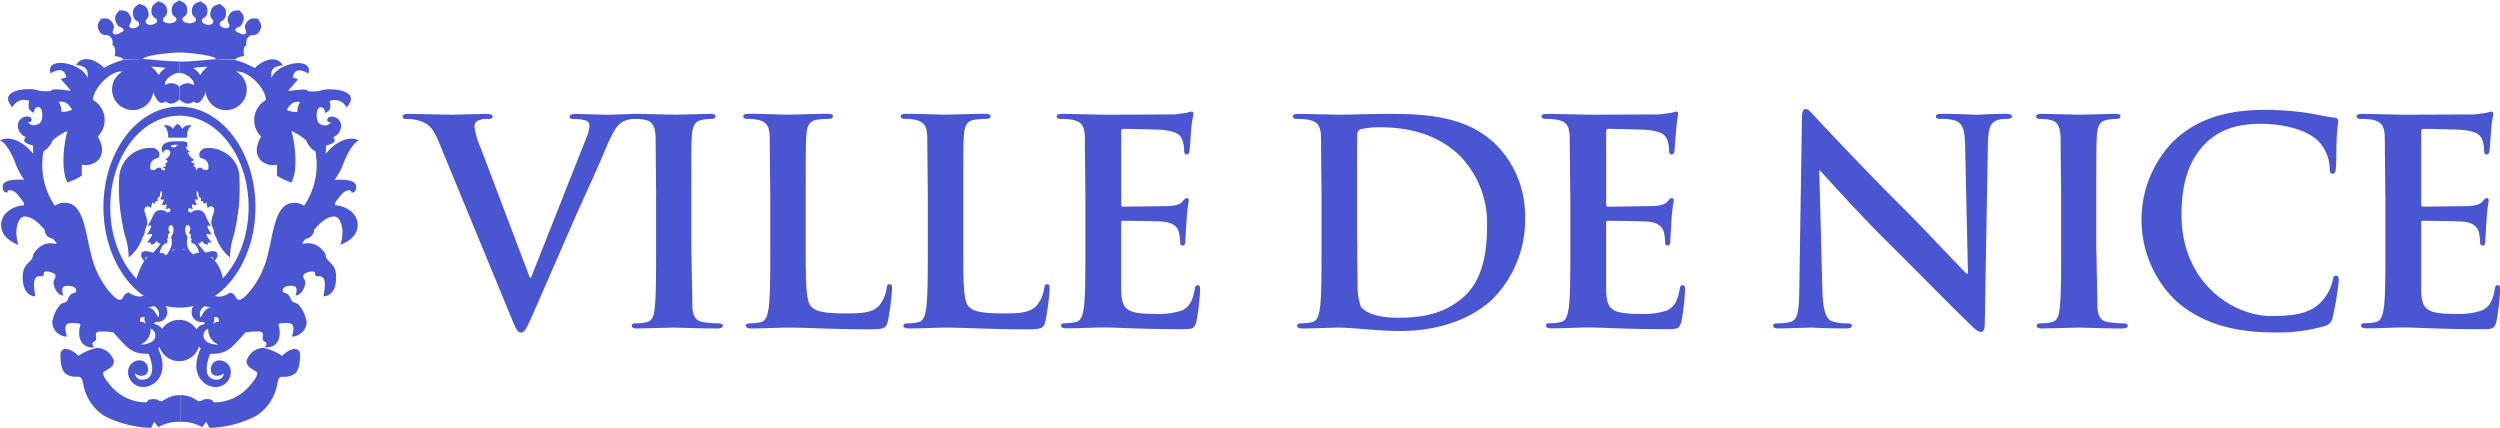 <svg xmlns="http://www.w3.org/2000/svg" width="329" height="56.322" fill="#4955d1"><path d="M19.859 11.347c-.284.213-.364.61-1.257.364l-1.385-.44c-.581 0 1.522-.77 2.079-.35l.558.421m18.257 6.107a1 1 0 0 0-1.682 1.021c.151-1.408 1.181-1.347 1.682-1.021z"/><path d="M38.21 18.323c-.137.941-1.4.8-1.772.161.251.827 1.862.926 1.772-.161zm-3.152.165c.109.406 1.441 1.106 1.5 1.13.265.113.161.463.057.69-.137.317-.907.317-1.191.052.25.236-.846-.425-.761-1.03.076-.525.1-.7.392-.841zM23.715 52.592v-.591c-1.574 0-2.1.789-2.519.789s-.288-.265-.974-.265c-.761 0-.761.208-.922.421a6.04 6.04 0 0 1-4.811-2.287c-.3-.354-.917-1.03-.917-1.6 0-.279 1.961-.766 1.262-1.942a2.39 2.39 0 0 0-2.075-1.338 7.05 7.05 0 0 0-2.443 1.049c-.922-.969-2.41-1.418-2.368 0 .061 2.146.633 2.5 1.522 2.7s1.224-.331 1.475.945c.281 1.751 1.293 3.299 2.784 4.258a14.28 14.28 0 0 0 6.149 1.574l.421-.789.525.685c.881-.49 1.881-.727 2.888-.685v-.808M23.647 6.91c-1.158 0-4.868.373-4.854.917h-2.628c.019-.331-1.073-.444-1.073-.444.038-.279.232-1.205-.293-1.432.09-.761-.113-.969-.416-1.219s-.884.094-1.29-.586c-.614-1.021.2-1.432.17-1.706v-.014c.227.156.974-.369 1.583.652.406.676-.17.955.028 1.271.189.3.567.17.889 0s.647-.251.439-.558-.577-.066-.9-.78c-.487-1.092.369-1.4.369-1.678v-.009c.2.184 1.007-.25 1.5.837.321.718-.227.964-.132 1.328.038.142.288.3.695.189.354-.095.681-.3.553-.652s-.614-.217-.761-.992c-.227-1.167.681-1.276.742-1.545V.475c.161.232 1.044-.009 1.267 1.158.151.775-.383.855-.373 1.229s.577.43.728.406c.364-.052.855-.265.766-.629s-.652-.265-.718-1.049c-.09-1.191.818-1.2.912-1.456V.125c.137.241 1.04.1 1.134 1.29.061.785-.51.78-.539 1.148s.544.52.912.506h0c.364-.019.926-.208.865-.577s-.633-.312-.633-1.1c0-1.191.912-1.125 1.026-1.375V0h0v.014c.113.255 1.026.184 1.026 1.375 0 .789-.567.737-.633 1.1s.5.558.87.577h0c.369.014.94-.132.912-.506s-.6-.364-.543-1.148c.094-1.186 1-1.049 1.134-1.29v.009c.095.26 1.007.265.912 1.456-.061.785-.629.685-.718 1.049s.4.577.766.629c.156.024.718-.033.728-.406s-.525-.454-.373-1.229C27.923.463 28.807.704 28.963.472v.014c.061.269.969.378.747 1.545-.151.77-.633.643-.766.992s.2.553.553.652c.411.113.662-.052.695-.189.095-.359-.454-.6-.132-1.328.487-1.087 1.29-.647 1.5-.837v.009c0 .279.855.591.369 1.678-.321.718-.69.473-.9.78s.113.383.44.558.7.3.888 0-.378-.6.028-1.271c.61-1.021 1.356-.5 1.583-.652v.014c-.038.274.78.685.17 1.706-.411.681-1.007.345-1.295.586s-.506.458-.416 1.219c-.525.227-.331 1.153-.3 1.432 0 0-1.087.109-1.073.444h-2.628c.014-.543-3.7-.917-4.854-.917m.001 40.623a2.72 2.72 0 1 0-2.717-2.722c.001 1.501 1.216 2.719 2.717 2.722z"/><path d="M23.616 14.032c-5.529 0-10.005 5.922-10.005 13.224s4.48 13.228 10.005 13.228 10-5.922 10-13.228-4.48-13.224-10-13.224zm0 25.266c-5.029 0-9.107-5.388-9.107-12.037s4.079-12.037 9.107-12.037 9.1 5.388 9.1 12.037-4.076 12.037-9.1 12.037zm6.144-24.803a2.72 2.72 0 0 0 2.712-2.72 2.72 2.72 0 0 0-2.719-2.714 2.72 2.72 0 0 0-2.715 2.717c-.001.722.286 1.414.797 1.924s1.203.795 1.925.793zm8.332 2.948a1 1 0 0 0-1.678 1.025c.146-1.407 1.181-1.346 1.678-1.025z"/><path d="M38.186 18.318c-.137.94-1.4.8-1.772.165.25.825 1.857.925 1.772-.165zm-3.147.166c.109.406 1.441 1.106 1.5 1.13.265.113.161.463.057.69-.142.317-.912.317-1.191.052.25.236-.846-.425-.761-1.035.076-.525.1-.7.392-.841z"/><path d="M44.104 27.034c-.142-.369.26-.709.77-1.366.633-.808 1.47-.756 1.366-.312.558-.019.633-.406.633-.737 0-1.016-1.63-.983-2.84-.964a7.9 7.9 0 0 0 1.191-2.24c.3-.756 1.087-2.5 2-2.944-1.437-.7-3.261.369-4.362 1.786l.038-1.1c1.4-.354 1.243-.666.945-1.106a1.64 1.64 0 0 0 1.035-1.4 1.2 1.2 0 0 0-1.282-1.292c-.681-.033-.728.86-.043.718a.93.93 0 0 1-1.011.4c-.307-.066-.879-.184-.874-1.323.014-1.541 1.158-1.158 1.087-.279.6-.284.874-.458.633-1.579a1.71 1.71 0 0 1 2.207.841c1.649-1.786-.591-2.382-2.1-2.382s-.983.279-2.278.279-.279-.241-1.366-.241-2.1.317-1.867.066l1.233-1.4s-.033-.071-.7-.246c.137-.77.6-1.4 2.065-.525.728-2.325-4.164-1.432-4.868.6-.1-.978.071-1.579 1.508-1.682-.808-1.4-2.628-.737-3.677.35a12.46 12.46 0 0 0-2.557-1.049l-2.59-.109c-.629 0-2.959.312-4.783.312v1.484c.822 0 2.084.936 1.876 1.583-.033.1-.3-.265-.893-.213-.44.038-.983.265-.983.61v1.541c.506.383 1.035.808 1.838.25.336.175.822.681 1.626-1.243l3.838-2.661c1.5-.425 4.046 2.075 4.069 3.705a3.04 3.04 0 0 0-.633 4.806c-1.626 2.788.633 4.074 2.1 3.705v1.446a8.25 8.25 0 0 0 1.9.893c.893-1.706.473-5.123 0-6.777a7.8 7.8 0 0 1 1.942 1.238c.222.607.65 1.118 1.21 1.441a9.57 9.57 0 0 1-1.5 7.169c-.387-.28-.86-.419-1.337-.392-2.6 0-2.68 4.31-3.6 7.462s-3 5.307-3.573 5.307-.392-.841-1.234-.945c-.581.425-1.47.685-1.9.4l-2.822 1.24a1.21 1.21 0 0 0-.317.964 1.25 1.25 0 0 0 1.366 1.243c.4-.014.473.227.161.331s-.633.156-1.087.945l.4 1.734c.079.188.199.356.35.492-1.626 3.464.577 5.062 1.89 5.062a1.98 1.98 0 0 0 2.065-1.857 1.51 1.51 0 0 0-1.385-1.645c-.334-.033-.666.085-.904.322a1.12 1.12 0 0 0-.325.902c0 1.03 1.243.926 1.7.473a.88.88 0 0 1-.945.841c-1.545 0-1.579-1.682-.841-3.4 2.245.019 2.661-.633 4.641-2.821a11.35 11.35 0 0 1 1.508-.128c1.035-.033.751.458.751.912s.421.383.491.666-.4.525-.052.525c2.122 0 1.857-2.278 1.7-2.717s-.057-.473 1.049-.492.931.756.666 1.786c1.026-.027 1.862-.833 1.928-1.857a4.33 4.33 0 0 0-.893-2.155c-.331-.491-.718-.383-.983-.614s-.147-.477-.5-.846-.761-.208-.78-.539.227-.647 1.049-.681.931.4.647 1.276c.808 0 1.262-1.163 1.281-1.63s-.284-.61-.265-.978 1.068-.629 1.4-.525-.085.369.383.629c1.4-.279 1.087 1.347.879 2.609.893 0 1.649-.751 1.664-2.434s-.789-1.838-1.191-2.472.156-.369-.789-1.366a2.49 2.49 0 0 0-2.33-.633c-.336-.014.071-.317.3-.666.616-.052 1.096-.555 1.12-1.172.666-.808 1.664-1.786 2.661-1.753.841.028 1.437 1.786.789 3.748.737-.35 2.226-.978 2.278-2.576s-1.593-2.595-2.977-2.647zM26.341 9.897a2.62 2.62 0 0 0-.922-.95 14.24 14.24 0 0 1 1.89-.156c-.389.306-.719.681-.974 1.106zm12.8 4.825c-.484.042-.969-.055-1.4-.279.388-.666.879-1.191 1.753-1.016-.25.384-.372.837-.348 1.295zM26.39 41.798c-.236-.572.009-1.229.562-1.508l.558.142c.151.038.525-.071 0 .1s-.694.533-1.115 1.266zm1.016 1.456c-.053.918.491 1.765 1.347 2.1-2.429.005-2.277-1.779-1.342-2.101zm.69-.789c.142-.279.109-.35.109-.77.666.071.558.137.6.666-.421-.1-.855.416-.7.1zM17.467 14.49a2.72 2.72 0 1 1 2.722-2.717 2.72 2.72 0 0 1-2.722 2.717zm-8.336 2.949a1 1 0 0 1 1.682 1.026c-.146-1.404-1.181-1.347-1.682-1.026z"/><path d="M9.036 18.318c.137.936 1.4.8 1.772.165-.25.825-1.857.925-1.772-.165zm3.147.166c-.1.406-1.441 1.106-1.493 1.13-.265.109-.161.463-.061.69.142.317.912.317 1.191.052-.25.236.846-.425.761-1.03-.076-.525-.105-.702-.398-.842z"/><path d="M23.616 9.574V8.085c-1.824 0-4.149-.312-4.783-.312l-2.59.1c-.89.251-1.749.604-2.557 1.054-1.049-1.087-2.873-1.753-3.677-.35 1.437.1 1.612.7 1.508 1.682-.7-2.027-5.6-2.921-4.868-.6 1.475-.874 1.928-.246 2.07.525-.666.175-.7.246-.7.246l1.234 1.4c.236.25-.78-.066-1.867-.066s-.066.246-1.366.246-.77-.279-2.278-.279-3.748.6-2.1 2.382c.395-.823 1.365-1.193 2.207-.841-.246 1.12.038 1.3.629 1.574-.066-.874 1.073-1.262 1.087.284.009 1.139-.567 1.252-.874 1.319a.94.94 0 0 1-1.011-.392c.681.146.638-.751-.043-.718a1.2 1.2 0 0 0-1.281 1.3c.047.627.45 1.171 1.035 1.4-.3.44-.458.751.945 1.106l.033 1.1c-1.106-1.418-2.925-2.486-4.362-1.786.912.44 1.7 2.188 2 2.944.268.807.669 1.564 1.186 2.24-1.21-.019-2.836-.057-2.836.964 0 .331.071.718.633.737-.1-.44.733-.491 1.366.317.51.652.907 1 .77 1.366-1.385.052-3.029 1.049-2.977 2.642s1.541 2.226 2.278 2.576c-.647-1.961-.052-3.719.789-3.748 1-.033 1.994.945 2.661 1.753a1.22 1.22 0 0 0 1.12 1.172c.232.35.633.648.3.666a2.46 2.46 0 0 0-2.33.633c-.945 1-.388.737-.789 1.366s-1.21.789-1.191 2.467.77 2.434 1.664 2.434c-.213-1.262-.525-2.888.879-2.609.473-.26.052-.525.383-.629s1.385.156 1.4.525-.284.5-.265.978.473 1.635 1.281 1.635c-.284-.879-.175-1.314.647-1.276s1.068.35 1.054.681-.43.17-.78.539-.236.614-.5.846-.647.123-.983.61a4.33 4.33 0 0 0-.893 2.155A1.98 1.98 0 0 0 8.802 44.3c-.26-1.035-.435-1.805.666-1.786s1.21.057 1.054.492-.421 2.717 1.7 2.717c.35 0-.123-.246-.052-.529s.487-.208.487-.666-.279-.945.756-.912a10.98 10.98 0 0 1 1.5.123c1.98 2.193 2.4 2.836 4.641 2.821.737 1.716.7 3.4-.841 3.4a.88.88 0 0 1-.945-.841c.454.454 1.7.562 1.7-.473a1.12 1.12 0 0 0-1.229-1.224 1.52 1.52 0 0 0-1.385 1.649c.066 1.078.986 1.904 2.065 1.853 1.314 0 3.521-1.593 1.9-5.062a1.35 1.35 0 0 0 .35-.491l.4-1.734c-.458-.785-.77-.837-1.087-.945s-.246-.35.156-.331a1.25 1.25 0 0 0 .956-.321 1.26 1.26 0 0 0 .41-.922 1.21 1.21 0 0 0-.312-.964l-2.826-1.252c-.425.288-1.314.028-1.9-.392-.841.1-.657.945-1.234.945s-2.656-2.155-3.573-5.307-1-7.462-3.6-7.462a2.05 2.05 0 0 0-1.337.392 9.56 9.56 0 0 1-1.5-7.174 2.8 2.8 0 0 0 1.21-1.441 7.75 7.75 0 0 1 1.942-1.233c-.473 1.654-.893 5.071 0 6.777a8.17 8.17 0 0 0 1.89-.893v-1.446c1.475.369 3.724-.917 2.1-3.705.679-.668 1.006-1.615.882-2.56s-.683-1.776-1.511-2.246c.024-1.63 2.576-4.126 4.069-3.705l3.838 2.661c.808 1.924 1.295 1.418 1.63 1.243.808.562 1.333.137 1.838-.25v-1.542c0-.345-.544-.572-.978-.61-.6-.052-.86.317-.893.208-.208-.647 1.049-1.578 1.876-1.578zm-3.9 30.847l.562-.137c.553.278.798.936.562 1.508-.421-.733-.6-1.087-1.12-1.262s-.151-.066 0-.109zm.1 2.821c.936.321 1.087 2.1-1.347 2.1.858-.332 1.403-1.181 1.347-2.099zm-.8-1.56c0 .416-.033.487.109.77.156.307-.279-.213-.7-.1.033-.529-.071-.6.6-.666zM8.08 14.706a2.2 2.2 0 0 0-.35-1.295c.879-.175 1.366.35 1.753 1.016-.431.224-.916.321-1.4.279zm12.8-4.825a4.18 4.18 0 0 0-.969-1.1 14.96 14.96 0 0 1 1.89.156 2.67 2.67 0 0 0-.917.945zm3.114 7.076c-.345-.586-.614-.647-.614-.647s-.274.061-.619.647a1.12 1.12 0 0 0-1.234-.44c.194.147.614.449.614 1.6h2.467c0-1.144.416-1.451.619-1.6-.463-.135-.96.043-1.233.44zm7.515 6.286a3.84 3.84 0 0 0-2.2-3.313 3.8 3.8 0 0 0-2.1-.44c-1.016-.009-1.267 1.215-.638 1.366a.99.99 0 0 1 .851.893c-.009.288.137.6-.34.629s-.35-.307-.822-.307-.184.307-.454.3l-.047-.255c-.014-.156-.232-.222-.359-.3l.25-.2a3.04 3.04 0 0 0-.562-.354c.175.009.269-.047.444-.255-.61-.34-.61-.619-.86-1.016.125.045.26.05.388.014a1.29 1.29 0 0 1-.577-.51c0-.151.194-.057.184-.6-.009-.364-.974-.3-1.285-.3-.8 0-1.682.019-2.018.638a.83.83 0 0 0 .142.926.46.46 0 0 1 .392-.459.46.46 0 0 1 .508.327 1.05 1.05 0 0 1-.657.931c.425.175.274.359.274.359a.66.66 0 0 1-.425.255c.35.066.232.255.232.255a2.12 2.12 0 0 1-.444.222c.2.132.4.076.34.208s.019.2-.2.132l-.128-.028c-.265.009.019-.3-.454-.3s-.34.34-.822.307-.336-.34-.34-.629c.042-.459.394-.829.851-.893.629-.156.378-1.38-.638-1.371a4.08 4.08 0 0 0-4.3 3.753 26 26 0 0 0 .076 3.984c.139 1.226.349 2.442.629 3.644a9.95 9.95 0 0 1 .539 3.02 5.67 5.67 0 0 0 1.81-2.59c.492-.893.17-.662.416-1.248s.232-.633.2-.941a4.25 4.25 0 0 0-.307-1.106c-.232-.681.269-1.125.785-.619.194-.454.118-.718.2-.751.085.1.194.18.307.132s.147-.085.09-.3a.48.48 0 0 1 .312.066c.009-.354-.043-.477.1-.52s.109-.033.156-.151a.83.83 0 0 0 .066-.369c0-.18.213-.539.222-.165a1.15 1.15 0 0 1-.213.87c.359.156.34.1.473-.009a1.33 1.33 0 0 1-.284.747.68.68 0 0 0 .647-.052c0 .274 0 .473-.151.6.25.085.463-.147.577-.024.1.09.121.239.052.354-.066.095-.09.076-.293.165s-.113-.288-.931-.307-.988.652-1.186 1.077a11.09 11.09 0 0 1-.567 1.016c.534-.132.751-.213-.071 1.115.591-.066 1.163-.4-.019 1.068.3-.033.7-.1.454.3.6-.165.454-.085.87-.539.194.463.52.354.52.354l-.945 1.148c-.246.109-.572-.142-1.016-.142s-.619.132-.638.529.444.657.369.879c.307-.175.009-.638.425-.629.562.014.813.4.638.865a.67.67 0 0 0 .421-.61.32.32 0 0 1 .3-.284c.322.023.615.194.794.463.435-.477.3-.747.1-.86a.98.98 0 0 0-.6-.113 1.84 1.84 0 0 1 .657-1.234c.26-.076.3-.033.359.009-.1-.265-.047-.4.057-.321-.175-.288-.132-.364.076-.406-.175-.388 0-.718.25-.662-.463-.43-.2-1.059.09-1.059s.558.785-.009 1.588a2.06 2.06 0 0 1-.416 2.032c.279.232.572-.4.841-.4.1 0 .383.165.534.165.572 0 .383-.184.723-.184.269 0 .657.638.936.411-.497-.552-.656-1.329-.416-2.032-.567-.808-.307-1.588-.014-1.588s.553.629.095 1.059c.25-.057.425.279.25.662.2.043.251.118.071.406.1-.076.161.057.057.321.057-.047.1-.09.359-.009a1.85 1.85 0 0 1 .657 1.238 1.01 1.01 0 0 0-.6.109c-.194.109-.336.383.1.86a1.06 1.06 0 0 1 .794-.463c.157.011.283.132.3.288a.66.66 0 0 0 .416.61c-.175-.463.076-.846.638-.86.421-.014.123.449.425.629-.076-.217.388-.487.369-.884s-.194-.529-.638-.529-.77.255-1.016.142l-.945-1.148s.321.113.515-.35c.416.449.279.373.87.539-.251-.4.146-.331.454-.3-1.186-1.47-.61-1.139-.019-1.068-.822-1.323-.61-1.248-.076-1.115a11.1 11.1 0 0 1-.567-1.016c-.194-.425-.359-1.1-1.182-1.078s-.733.4-.936.307-.232-.066-.293-.165c-.07-.116-.046-.266.057-.354.109-.123.321.109.572.024-.147-.118-.147-.321-.147-.6a.69.69 0 0 0 .647.057 1.36 1.36 0 0 1-.284-.751c.132.109.109.17.473.009a1.15 1.15 0 0 1-.213-.87c.009-.373.222-.014.222.165a.81.81 0 0 0 .066.364c.047.123.009.109.156.156s.09.165.1.52a.48.48 0 0 1 .312-.066c-.052.213-.014.255.095.3s.222-.033.3-.132c.085.033.009.3.2.751.515-.506 1.016-.066.785.614a4 4 0 0 0-.3 1.106c-.028.307-.047.35.2.936s-.076.354.416 1.243c.35 1.018.979 1.917 1.815 2.595a10.21 10.21 0 0 1 .534-3.025c.284-1.199.494-2.414.629-3.639a27.25 27.25 0 0 0 .076-3.984zm-8.341-3.875c-.16.014-.321.017-.482.009-.3-.033-.307-.43.813-.3-.308.134-.417.191-.332.29z"/><path d="M17.723 37.44c.695-2.4 1.607-4.981 3.913-3.592a2.53 2.53 0 0 1 4.017-.128c.8-.714 3.275-.255 3.79 3.526.151 1.1-4.334 2.618-5.936 2.684a8.56 8.56 0 0 1-5.785-2.486zm19.395 9.386a7.05 7.05 0 0 0-2.443-1.049 2.39 2.39 0 0 0-2.075 1.338c-.7 1.182 1.262 1.668 1.262 1.942 0 .572-.619 1.248-.917 1.6a6.04 6.04 0 0 1-4.806 2.287c-.161-.213-.161-.421-.922-.421-.685 0-.553.265-.974.265s-.945-.789-2.524-.789v3.521a5.44 5.44 0 0 1 2.892.685l.529-.685.421.789a14.35 14.35 0 0 0 6.149-1.574c1.492-.958 2.505-2.507 2.784-4.258.25-1.276.581-.737 1.475-.945s1.46-.562 1.522-2.7c.043-1.418-1.446-.969-2.363 0zm20.616-28.177c-.86-2.056-1.493-2.467-2.84-2.84-.477-.113-.966-.163-1.456-.151-.336 0-.449-.113-.449-.336 0-.3.411-.336.974-.336l5.416.113 4.594-.113c.449 0 .86.076.86.336s-.222.336-.562.336a2.7 2.7 0 0 0-1.456.26.9.9 0 0 0-.373.785 11.09 11.09 0 0 0 .86 2.878l6.427 16.962h.151l7.358-18.6a4.53 4.53 0 0 0 .336-1.38.72.72 0 0 0-.487-.709c-.485-.139-.989-.203-1.493-.189-.336 0-.633-.038-.633-.3 0-.3.336-.373 1.044-.373l3.923.113 3.511-.113c.487 0 .785.076.785.336s-.222.336-.6.336a3.23 3.23 0 0 0-1.829.449c-.487.336-1.044.969-2.056 3.36-1.456 3.511-2.467 5.529-4.485 10.123l-4.967 11.395c-.974 2.165-1.2 2.765-1.72 2.765-.487 0-.709-.525-1.418-2.278l-9.414-22.827z"/><path d="M86.35 25.819l-.076-7.921c-.076-1.271-.449-1.9-1.271-2.094a5.26 5.26 0 0 0-1.347-.151c-.373 0-.6-.076-.6-.373 0-.222.3-.3.9-.3l4.858.113 4.556-.113c.487 0 .785.076.785.3 0 .3-.227.373-.6.373a5.96 5.96 0 0 0-1.12.113c-1.011.189-1.309.822-1.385 2.131-.076 1.2-.076 2.24-.076 7.921v6.574l.151 8.181c.113 1.007.373 1.682 1.493 1.829a15.62 15.62 0 0 0 1.9.151c.411 0 .6.113.6.3 0 .26-.3.373-.709.373-2.467 0-4.821-.113-5.827-.113l-4.707.113c-.487 0-.747-.113-.747-.373 0-.189.151-.3.6-.3s.905-.05 1.347-.151c.747-.151.974-.785 1.082-1.867.184-1.569.184-4.518.184-8.143v-6.574zm19.684 6.573c0 4.783 0 7.358.784 8.03.633.562 1.607.822 4.518.822 1.98 0 3.436-.038 4.372-1.044a4.64 4.64 0 0 0 .969-2.24c.038-.336.114-.562.411-.562.26 0 .3.189.3.633a29.01 29.01 0 0 1-.562 4.3c-.227.822-.411 1.007-2.354 1.007-5.378 0-7.845-.227-10.87-.227-.86 0-3.214.113-4.707.113-.487 0-.747-.113-.747-.373 0-.189.151-.3.6-.3s.905-.05 1.347-.151c.747-.151.936-.974 1.082-2.056.189-1.569.189-4.518.189-7.959v-6.574l-.076-7.921c-.076-1.271-.373-1.867-1.607-2.131a5.5 5.5 0 0 0-1.234-.113c-.411 0-.638-.076-.638-.336s.26-.336.822-.336c1.758 0 4.107.113 5.118.113.9 0 3.625-.113 5.081-.113.525 0 .785.076.785.336s-.222.336-.671.336a9.73 9.73 0 0 0-1.456.113c-1.007.189-1.309.822-1.38 2.131-.076 1.2-.076 2.24-.076 7.921v6.574zm20.733 0c0 4.783 0 7.358.785 8.03.633.562 1.607.822 4.518.822 1.98 0 3.436-.038 4.372-1.044a4.64 4.64 0 0 0 .969-2.24c.038-.336.113-.562.411-.562.26 0 .3.189.3.633a29.53 29.53 0 0 1-.558 4.3c-.227.822-.411 1.007-2.354 1.007-5.378 0-7.845-.227-10.87-.227-.86 0-3.214.113-4.707.113-.487 0-.747-.113-.747-.373 0-.189.151-.3.6-.3a6.06 6.06 0 0 0 1.347-.151c.747-.151.936-.974 1.082-2.056.184-1.569.184-4.518.184-7.959v-6.574l-.076-7.921c-.076-1.271-.373-1.867-1.607-2.131-.405-.084-.819-.122-1.233-.113-.411 0-.633-.076-.633-.336s.26-.336.822-.336c1.753 0 4.107.113 5.118.113.9 0 3.625-.113 5.08-.113.525 0 .785.076.785.336s-.222.336-.671.336a9.73 9.73 0 0 0-1.456.113c-1.007.189-1.309.822-1.385 2.131-.076 1.2-.076 2.24-.076 7.921v6.574zm16.068-6.573l-.076-7.921c-.076-1.271-.373-1.867-1.607-2.131a7.64 7.64 0 0 0-1.456-.113c-.411 0-.633-.076-.633-.336s.26-.336.822-.336l5.378.113 9.339-.038 1.607-.222a3.55 3.55 0 0 1 .6-.151c.184 0 .222.151.222.336 0 .26-.184.709-.3 2.429l-.189 2.467c-.038.184-.113.411-.373.411s-.336-.189-.336-.525a4.08 4.08 0 0 0-.222-1.347c-.26-.671-.633-1.12-2.5-1.342-.633-.076-4.556-.151-5.3-.151-.184 0-.26.113-.26.373v9.452c0 .26.038.411.26.411l5.979-.076c.9-.076 1.456-.184 1.791-.562.26-.3.411-.487.6-.487.151 0 .26.076.26.3s-.184.822-.3 2.727l-.151 2.5c0 .3 0 .709-.336.709a.3.3 0 0 1-.336-.336c-.019-.452-.07-.902-.151-1.347-.184-.747-.709-1.309-2.094-1.456-.709-.076-4.409-.113-5.307-.113-.184 0-.222.151-.222.373v2.949 5.789c.076 2.576.671 3.138 4.48 3.138a9.45 9.45 0 0 0 3.511-.449c.969-.449 1.418-1.234 1.682-2.765.076-.411.151-.562.411-.562.3 0 .3.3.3.671a28.92 28.92 0 0 1-.487 4.145c-.26.974-.6.974-2.018.974-5.643 0-8.143-.227-10.345-.227-.86 0-3.214.113-4.707.113-.487 0-.747-.113-.747-.373 0-.189.151-.3.6-.3a6.06 6.06 0 0 0 1.347-.151c.747-.151.936-.974 1.082-2.056.184-1.569.184-4.518.184-7.959v-6.574zm31.079 0l-.076-7.921c-.076-1.271-.373-1.867-1.607-2.131a7.64 7.64 0 0 0-1.456-.113c-.411 0-.633-.076-.633-.336s.26-.336.822-.336l5.378.113 5.752-.113c4.669 0 10.908 0 14.982 4.258a13.35 13.35 0 0 1 3.625 9.49 14.82 14.82 0 0 1-4.074 10.421c-1.72 1.753-5.605 4.409-12.515 4.409-2.727 0-6.087-.449-7.959-.449-.86 0-3.214.113-4.707.113-.487 0-.747-.113-.747-.373 0-.189.151-.3.6-.3a6.06 6.06 0 0 0 1.347-.151c.747-.151.936-.974 1.082-2.056.184-1.569.184-4.518.184-7.959v-6.574zm4.669 4.112l.076 7.548a8.2 8.2 0 0 0 .411 2.84c.487.709 1.942 1.493 4.892 1.493 3.809 0 6.352-.747 8.592-2.689 2.391-2.056 3.138-5.454 3.138-9.3a12.69 12.69 0 0 0-3.587-9.339c-3.436-3.289-7.694-3.734-10.61-3.734a10.18 10.18 0 0 0-2.429.26.68.68 0 0 0-.449.747c-.038 1.271-.038 4.518-.038 7.472v4.703zm28.064-4.112l-.076-7.921c-.076-1.271-.373-1.867-1.607-2.131a7.59 7.59 0 0 0-1.456-.113c-.411 0-.633-.076-.633-.336s.26-.336.822-.336l5.378.113 9.339-.038 1.607-.222a3.55 3.55 0 0 1 .6-.151c.184 0 .227.151.227.336a22.87 22.87 0 0 0-.3 2.429l-.189 2.467c-.038.184-.113.411-.373.411s-.336-.189-.336-.525a4.09 4.09 0 0 0-.222-1.347c-.26-.671-.633-1.12-2.5-1.342-.633-.076-4.556-.151-5.3-.151-.184 0-.26.113-.26.373v9.452c0 .26.038.411.26.411l5.979-.076c.9-.076 1.456-.184 1.791-.562.26-.3.411-.487.6-.487.151 0 .26.076.26.3s-.184.822-.3 2.727l-.146 2.5c0 .3 0 .709-.336.709a.3.3 0 0 1-.336-.336c-.019-.452-.07-.902-.151-1.347-.184-.747-.709-1.309-2.094-1.456-.709-.076-4.409-.113-5.307-.113-.184 0-.222.151-.222.373v2.949 5.789c.076 2.576.671 3.138 4.48 3.138a9.46 9.46 0 0 0 3.512-.449c.969-.449 1.418-1.234 1.682-2.765.076-.411.151-.562.411-.562.3 0 .3.3.3.671a28.91 28.91 0 0 1-.487 4.145c-.26.974-.6.974-2.018.974-5.643 0-8.143-.227-10.35-.227-.86 0-3.214.113-4.707.113-.487 0-.747-.113-.747-.373 0-.189.151-.3.6-.3a6.06 6.06 0 0 0 1.347-.151c.747-.151.936-.974 1.082-2.056.184-1.569.184-4.518.184-7.959v-6.574zm33.173 12.329c.076 2.916.562 3.885 1.309 4.145a5.97 5.97 0 0 0 1.942.26c.411 0 .633.076.633.3 0 .3-.336.373-.86.373-2.429 0-3.923-.113-4.632-.113l-4.036.113c-.487 0-.822-.038-.822-.373 0-.222.222-.3.6-.3.567.01 1.133-.054 1.683-.189.973-.3 1.12-1.38 1.158-4.632l.336-22.113c0-.747.113-1.271.487-1.271.411 0 .747.487 1.38 1.158.449.487 6.125 6.574 11.579 11.99 2.543 2.543 7.585 7.921 8.219 8.516h.189l-.373-16.773c-.038-2.278-.373-2.987-1.271-3.36a6.02 6.02 0 0 0-1.98-.227c-.449 0-.6-.113-.6-.336 0-.3.411-.336.974-.336 1.942 0 3.734.113 4.518.113.411 0 1.829-.113 3.663-.113.487 0 .86.038.86.336 0 .222-.222.336-.671.336a4.02 4.02 0 0 0-1.12.113c-1.044.3-1.342 1.082-1.38 3.176l-.411 23.574c0 .822-.151 1.158-.487 1.158-.411 0-.86-.411-1.271-.822-2.354-2.24-7.136-7.136-11.021-10.983-4.074-4.036-8.219-8.705-8.89-9.414h-.113l.411 15.691zm31.422-12.329l-.076-7.921c-.075-1.271-.449-1.9-1.271-2.094a5.27 5.27 0 0 0-1.347-.151c-.373 0-.6-.076-.6-.373 0-.222.3-.3.9-.3l4.858.113 4.556-.113c.487 0 .785.076.785.3 0 .3-.222.373-.6.373s-.751.042-1.12.113c-1.007.189-1.309.822-1.38 2.131-.076 1.2-.076 2.24-.076 7.921v6.574l.151 8.181c.114 1.007.373 1.682 1.494 1.829.63.089 1.264.139 1.9.151.411 0 .6.113.6.3 0 .26-.3.373-.709.373-2.467 0-4.821-.113-5.827-.113l-4.707.113c-.487 0-.747-.113-.747-.373 0-.189.151-.3.6-.3s.905-.051 1.347-.151c.747-.151.969-.785 1.082-1.867.189-1.569.189-4.518.189-8.143v-6.574zm15.21 13.861a14.8 14.8 0 0 1-.26-21.258c2.689-2.467 6.238-3.96 11.806-3.96a37.18 37.18 0 0 1 5.416.373c1.418.189 2.613.525 3.733.633.411.038.562.227.562.449 0 .3-.113.747-.189 2.056-.076 1.233-.038 3.289-.113 4.036-.038.562-.113.86-.449.86-.3 0-.373-.3-.373-.822a5.34 5.34 0 0 0-1.456-3.436c-1.233-1.309-4.145-2.316-7.585-2.316-3.252 0-5.378.822-7.023 2.316-2.727 2.5-3.436 6.054-3.436 9.674 0 8.89 6.763 13.3 11.768 13.3 3.322 0 5.34-.373 6.834-2.094.603-.717 1.037-1.56 1.271-2.467.113-.6.184-.747.487-.747.26 0 .336.26.336.562a35.44 35.44 0 0 1-.822 4.967 1.32 1.32 0 0 1-.974 1.082 21.7 21.7 0 0 1-6.725.86c-5.118 0-9.414-1.12-12.812-4.074zm27.456-13.861l-.075-7.921c-.076-1.271-.373-1.867-1.607-2.131a7.59 7.59 0 0 0-1.456-.113c-.411 0-.633-.076-.633-.336s.26-.336.822-.336l5.378.113 9.339-.038 1.607-.222a3.55 3.55 0 0 1 .6-.151c.184 0 .222.151.222.336 0 .26-.184.709-.3 2.429l-.189 2.467c-.038.184-.113.411-.373.411s-.336-.189-.336-.525a4.08 4.08 0 0 0-.222-1.347c-.26-.671-.633-1.12-2.5-1.342-.633-.076-4.556-.151-5.3-.151-.189 0-.26.113-.26.373v9.452c0 .26.038.411.26.411l5.979-.076c.9-.076 1.455-.184 1.791-.562.26-.3.411-.487.6-.487.151 0 .26.076.26.3s-.184.822-.3 2.727l-.151 2.5c0 .3 0 .709-.336.709a.3.3 0 0 1-.336-.336 9.72 9.72 0 0 0-.151-1.347c-.189-.747-.709-1.309-2.094-1.456-.709-.076-4.41-.113-5.3-.113-.189 0-.222.151-.222.373v2.949 5.789c.076 2.576.671 3.138 4.48 3.138a9.45 9.45 0 0 0 3.511-.449c.974-.449 1.418-1.234 1.682-2.765.076-.411.151-.562.411-.562.3 0 .3.3.3.671a28.86 28.86 0 0 1-.487 4.145c-.26.974-.6.974-2.018.974-5.643 0-8.143-.227-10.345-.227-.86 0-3.214.113-4.707.113-.487 0-.747-.113-.747-.373 0-.189.151-.3.6-.3s.905-.05 1.347-.151c.747-.151.936-.974 1.082-2.056.189-1.569.189-4.518.189-7.959v-6.574z"/></svg>